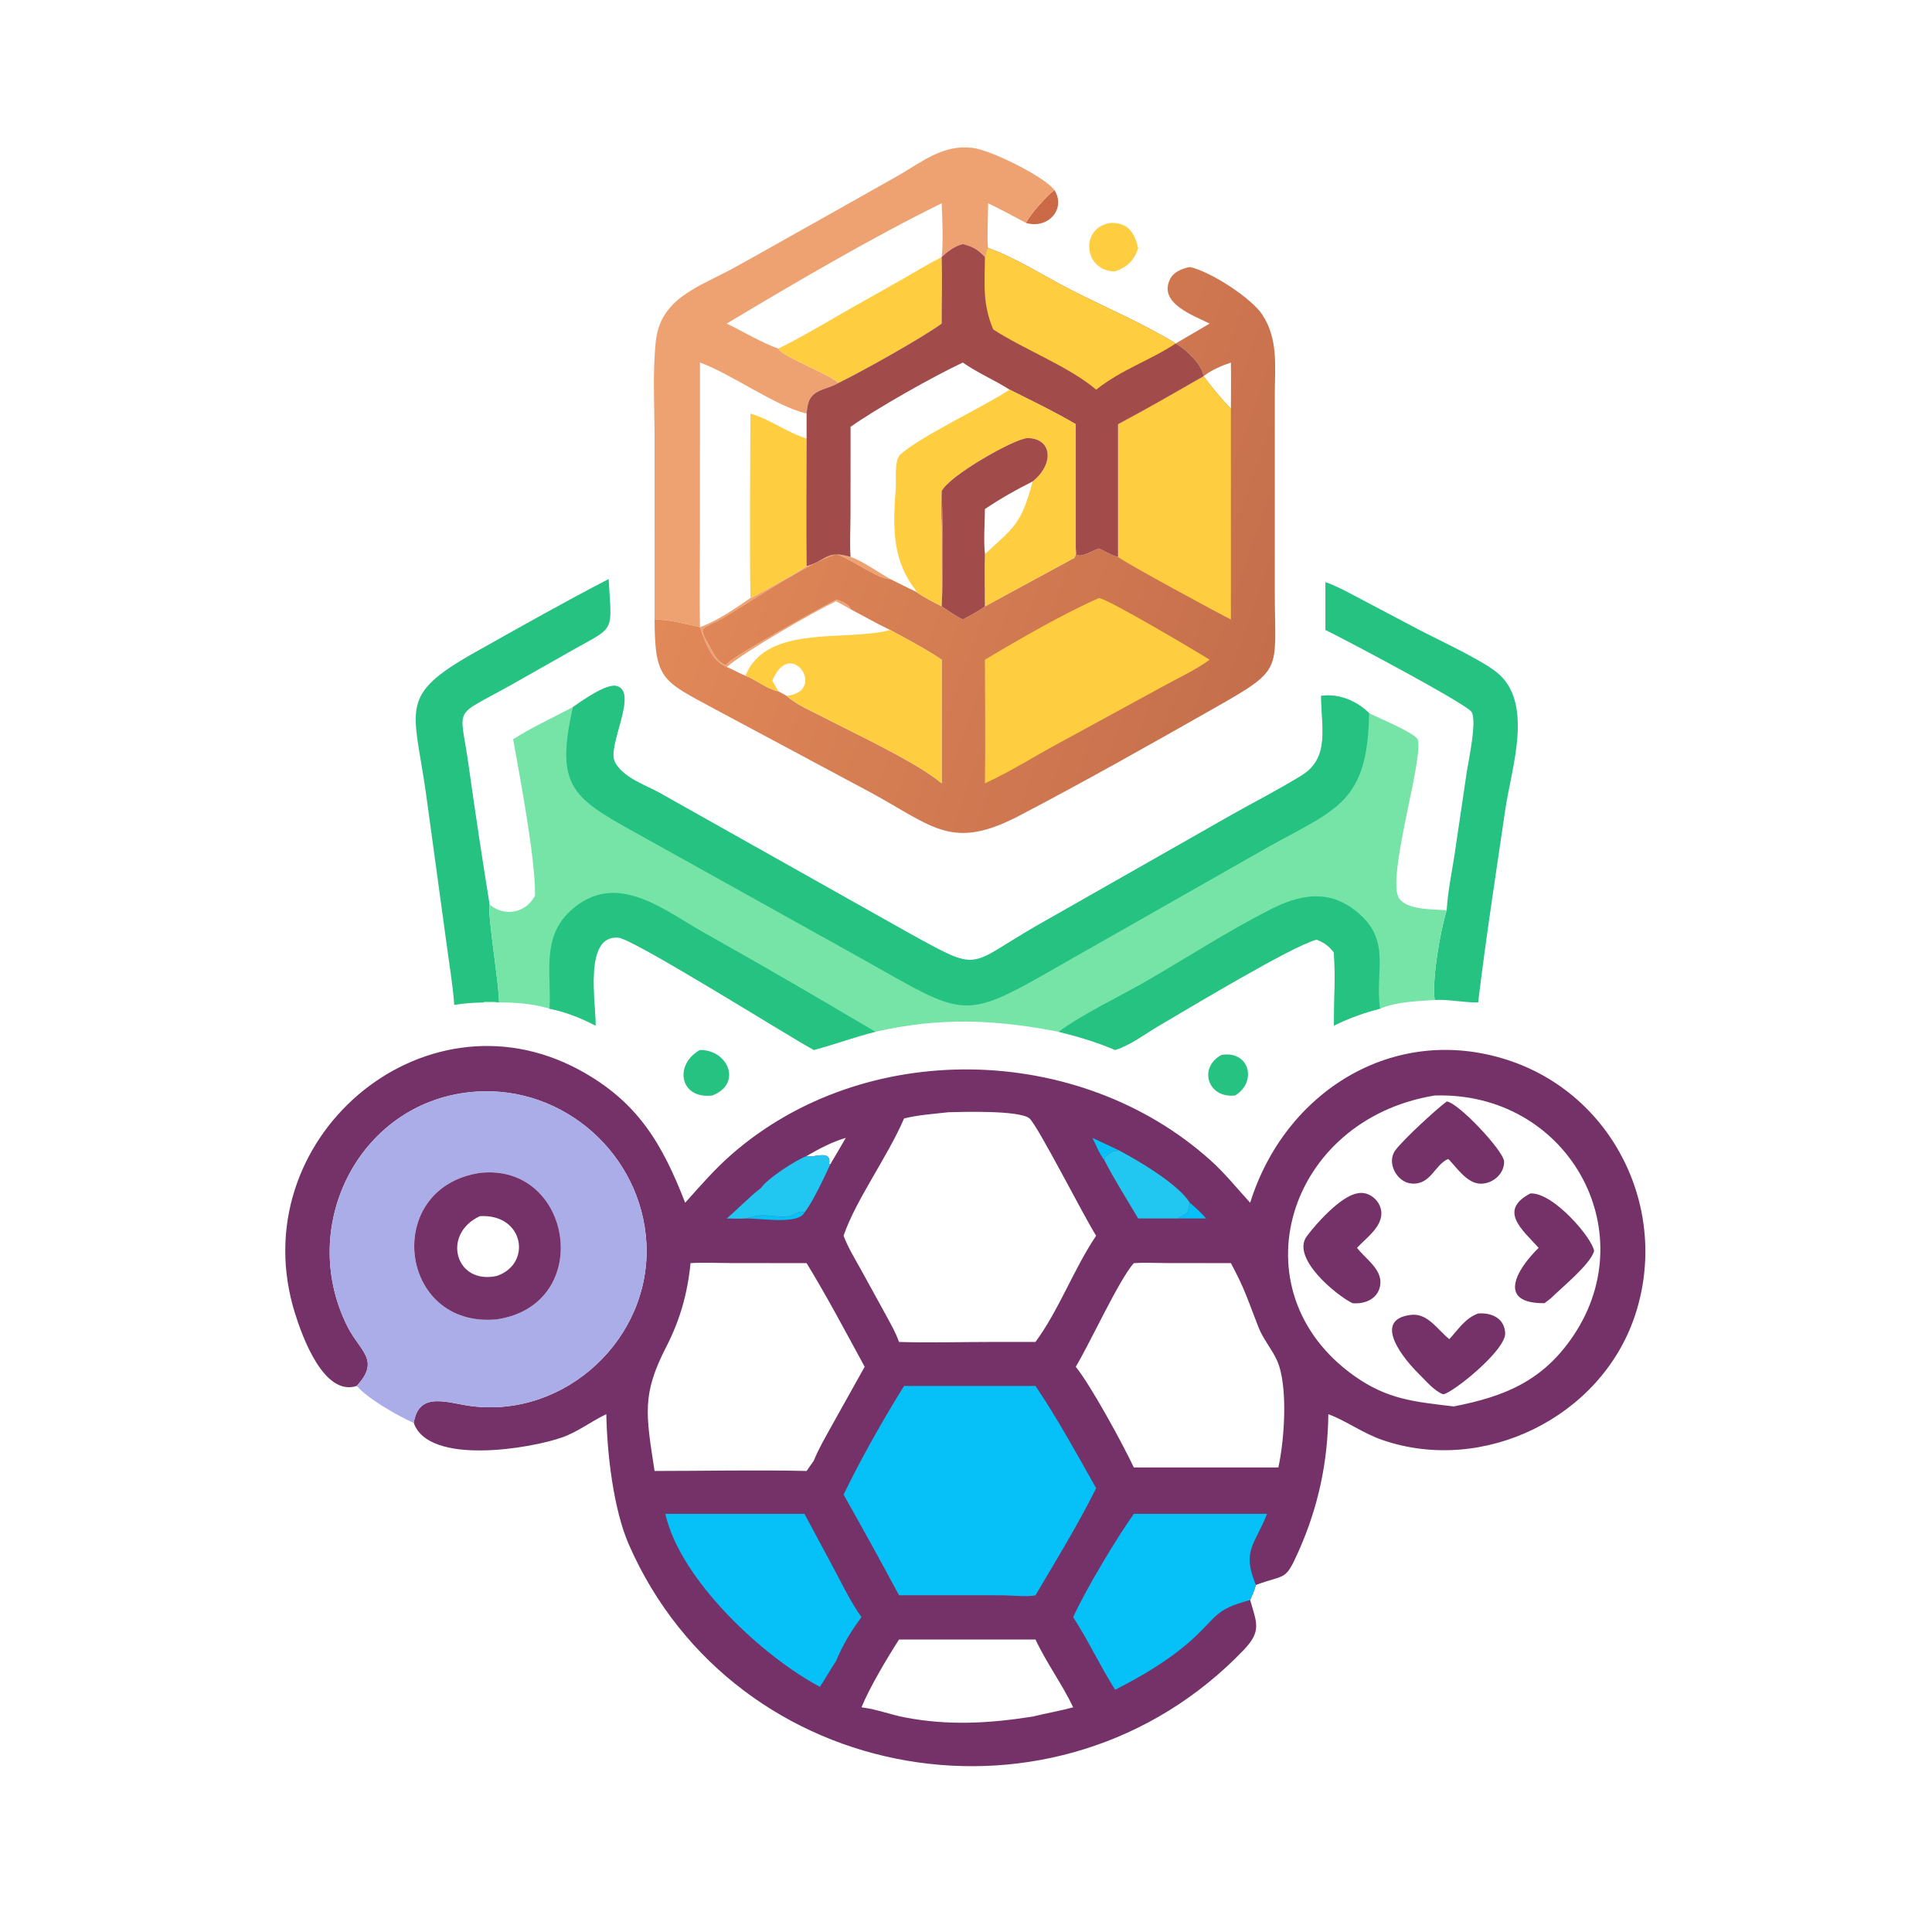 <?xml version="1.0" encoding="utf-8" ?>
<svg xmlns="http://www.w3.org/2000/svg" xmlns:xlink="http://www.w3.org/1999/xlink" width="512" height="512">
	<path fill="#CA6A47" d="M279.433 50.335C282.638 55.567 277.556 60.824 271.872 59.061C273.302 56.444 277.083 52.259 279.433 50.335Z"/>
	<path fill="#25C281" d="M323.738 279.553C331.257 278.388 333.143 286.819 327.311 290.32C319.995 291.11 317.503 282.87 323.738 279.553Z"/>
	<path fill="#25C281" d="M185.501 278.249C193.061 278.218 196.723 287.292 188.764 290.32C180.116 291.361 178.54 282.106 185.501 278.249Z"/>
	<path fill="#FECE40" d="M294.478 59.061C298.985 59.069 300.603 61.586 301.627 65.716C300.637 68.95 298.743 70.767 295.519 71.92C287.166 71.981 285.95 60.174 294.478 59.061Z"/>
	<path fill="#25C281" d="M351.244 154.253C354.698 155.497 357.941 157.35 361.188 159.049L375.965 166.841C381.422 169.712 391.987 174.533 396.519 178.068C406.671 185.985 400.525 203.591 398.949 214.348C396.449 231.417 393.788 248.545 391.724 265.666C387.863 265.709 384.088 264.809 380.206 265.004C379.433 259.636 381.707 246.53 383.389 241.245C383.678 236.261 384.734 231.307 385.489 226.377L388.722 204.495C389.111 201.962 391.57 190.551 389.899 188.577C387.773 186.066 356.276 169.38 351.244 166.948L351.244 154.253Z"/>
	<path fill="#25C281" d="M161.302 153.444C162.1 167.539 163.159 165.933 152.456 171.884L135.196 181.657C119.681 190.353 121.924 186.684 124.143 202.503C125.892 214.972 127.702 227.014 129.711 239.405L129.763 239.736C129.145 242.434 132.241 260.488 132.264 265.666C131.295 265.602 128.855 265.166 128.058 265.666C125.486 265.723 122.925 265.882 120.385 266.299C119.969 260.568 118.948 254.93 118.222 249.239L112.859 210.059C109.637 187.392 105.462 184.364 125.842 172.894C137.559 166.3 149.372 159.631 161.302 153.444Z"/>
	<path fill="#EFA271" d="M173.469 164.164L173.461 116.114C173.461 107.748 172.907 98.695 173.802 90.395C175.034 78.971 185.314 75.996 194.031 71.234C202.427 66.647 210.739 61.851 219.104 57.198L237.897 46.613C244.392 42.877 249.857 38.246 257.711 39.18C262.547 39.755 276.552 46.682 279.433 50.335C277.083 52.259 273.302 56.444 271.872 59.061C268.571 57.266 265.255 55.517 261.876 53.871C261.868 55.581 261.527 64.896 261.876 65.716C261.298 66.469 261.31 67.265 261.012 68.12C259.263 66.156 257.662 65.272 255.148 64.682C252.881 65.26 251.236 66.57 249.547 68.12C249.728 73.985 249.534 79.887 249.547 85.757C244.046 89.737 228.263 98.532 222.197 101.485C218.459 103.627 214.509 103.035 213.913 108.238L213.756 109.606L213.756 116.212C213.749 127.475 213.599 138.758 213.756 150.018C218.892 148.738 218.91 145.588 225.411 147.598C228.276 148.465 233.073 151.878 235.902 153.444C233.112 153.795 225.566 148.05 221.584 146.856C214.249 149.165 199.152 159.229 192.286 163.378C185.915 167.228 184.581 165.245 188.138 171.391C189.386 173.549 189.773 175.112 192.354 176.299L192.945 175.687C195.351 173.2 221.389 158.937 221.592 158.961C222.843 159.11 224.998 160.123 225.411 161.434L221.584 159.317C215.561 162.207 197.87 172.315 192.591 176.753C188.501 175.137 186.828 170.003 185.501 166.201C181.561 165.348 177.518 164.192 173.469 164.164ZM185.501 96.075L185.494 142.61C185.493 150.464 185.325 158.351 185.501 166.201C190.157 164.525 194.789 161.276 198.874 158.493C199.427 158.369 213.078 150.773 213.756 150.018C213.599 138.758 213.749 127.475 213.756 116.212L213.756 109.606C205.282 107.549 194.153 99.263 185.501 96.075ZM192.591 85.757C196.478 87.632 202.486 91.141 206.271 92.374C207.365 94.569 219.287 98.856 222.197 101.485C228.263 98.532 244.046 89.737 249.547 85.757C249.534 79.887 249.728 73.985 249.547 68.12L249.547 68.12C249.993 65.087 249.722 57.103 249.547 53.871C231.285 62.843 210.367 75.08 192.591 85.757Z"/>
	<path fill="#FECE40" d="M249.547 68.12L249.547 68.12C249.728 73.985 249.534 79.887 249.547 85.757C244.046 89.737 228.263 98.532 222.197 101.485C219.287 98.856 207.365 94.569 206.271 92.374C212.187 89.482 217.866 86.082 223.568 82.796L239.312 73.896C242.704 71.955 246.066 69.897 249.547 68.12Z"/>
	<path fill="#FECE40" d="M198.874 109.606C204.13 111.118 208.6 114.646 213.756 116.212C213.749 127.475 213.599 138.758 213.756 150.018C213.078 150.773 199.427 158.369 198.874 158.493C198.603 142.221 198.831 125.883 198.874 109.606Z"/>
	<path fill="#76E4A7" d="M151.841 187.371C154.078 185.844 160.534 181.151 163.315 181.791C169.387 183.189 160.743 197.712 162.93 201.938C165.069 206.071 170.94 207.983 174.773 210.1L240.858 247.263C260.18 257.928 256.14 256.021 274.655 245.367L326.669 215.786C332.736 212.388 339.013 209.162 344.928 205.521C352.563 200.821 350.125 192.638 350.105 184.406C354.706 183.746 359.52 185.686 362.818 188.987C365.041 190.155 375.285 194.352 375.75 196.064C377.143 201.185 368.475 229.014 370.298 236.897C371.334 241.375 379.952 240.899 383.389 241.245C381.707 246.53 379.433 259.636 380.206 265.004C375.528 265.333 370.086 265.459 365.738 267.317C361.435 268.387 357.473 269.842 353.493 271.802C353.506 265.418 353.94 258.746 353.493 252.392C352.084 250.643 351.011 249.842 348.925 249.007C342.591 250.563 314.366 267.608 307.239 271.768C303.532 273.931 299.637 276.974 295.519 278.249C290.633 276.164 285.702 274.71 280.554 273.429C263.534 270.11 249.015 269.565 231.997 273.429C226.456 274.8 221.161 276.808 215.666 278.249C207.976 274.027 167.95 248.83 163.882 248.48C154.539 247.675 157.948 265.921 157.831 271.802C153.915 269.762 149.969 268.196 145.631 267.317C139.922 265.542 133.975 265.6 128.058 265.666C128.855 265.166 131.295 265.602 132.264 265.666C132.241 260.488 129.145 242.434 129.763 239.736C133.827 243.097 139.428 241.911 141.789 237.334C141.912 227.48 137.754 205.867 135.988 195.907C140.966 192.733 146.614 190.148 151.841 187.371Z"/>
	<path fill="#25C281" d="M280.554 273.429C287.241 268.52 296.315 264.32 303.618 260.107C314.628 253.756 325.416 246.719 336.754 240.971C343.993 237.301 351.425 235.589 358.614 240.886C369.216 248.696 364.224 256.983 365.738 267.317C361.435 268.387 357.473 269.842 353.493 271.802C353.506 265.418 353.94 258.746 353.493 252.392C352.084 250.643 351.011 249.842 348.925 249.007C342.591 250.563 314.366 267.608 307.239 271.768C303.532 273.931 299.637 276.974 295.519 278.249C290.633 276.164 285.702 274.71 280.554 273.429Z"/>
	<path fill="#25C281" d="M145.631 267.317L145.643 267.11C146.12 257.869 143.478 248.408 151.182 241.375C163.239 230.369 175.751 241.118 186.797 247.294C201.953 255.767 217.049 264.591 231.997 273.429C226.456 274.8 221.161 276.808 215.666 278.249C207.976 274.027 167.95 248.83 163.882 248.48C154.539 247.675 157.948 265.921 157.831 271.802C153.915 269.762 149.969 268.196 145.631 267.317Z"/>
	<path fill="#25C281" d="M151.841 187.371C154.078 185.844 160.534 181.151 163.315 181.791C169.387 183.189 160.743 197.712 162.93 201.938C165.069 206.071 170.94 207.983 174.773 210.1L240.858 247.263C260.18 257.928 256.14 256.021 274.655 245.367L326.669 215.786C332.736 212.388 339.013 209.162 344.928 205.521C352.563 200.821 350.125 192.638 350.105 184.406C354.706 183.746 359.52 185.686 362.818 188.987C362.514 212.692 354.182 214.398 336.365 224.309L283.05 254.62C254.142 271.191 257.008 270.024 227.004 253.291L168.08 220.482C151.462 211.296 147.138 208.083 151.841 187.371Z"/>
	<defs>
		<linearGradient id="gradient_0" gradientUnits="userSpaceOnUse" x1="339.828" y1="165.291" x2="191.945" y2="113.253">
			<stop offset="0" stop-color="#C56E4C"/>
			<stop offset="1" stop-color="#E18958"/>
		</linearGradient>
	</defs>
	<path fill="url(#gradient_0)" d="M255.148 64.682C257.662 65.272 259.263 66.156 261.012 68.12C261.31 67.265 261.298 66.469 261.876 65.716C269.5 68.466 276.547 73.104 283.758 76.795C292.944 81.497 302.781 85.615 311.578 91.018L311.578 91.018L320.569 85.757C316.436 83.64 306.883 80.413 310.079 73.974C311.064 71.988 313.289 71.181 315.324 70.766C320.77 71.904 331.703 79.042 334.531 83.395C338.752 89.891 337.866 96.779 337.842 104.139L337.838 157.207C337.852 178.399 340.434 177.075 321.048 188.09C304.284 197.614 287.353 207.148 270.27 216.095C252.383 225.464 247.54 219.223 230.935 210.125L189.114 187.748C175.74 180.469 173.504 180.295 173.469 164.164C177.518 164.192 181.561 165.348 185.501 166.201C186.828 170.003 188.501 175.137 192.591 176.753C197.87 172.315 215.561 162.207 221.584 159.317L225.411 161.434C224.998 160.123 222.843 159.11 221.592 158.961C221.389 158.937 195.351 173.2 192.945 175.687L192.354 176.299C189.773 175.112 189.386 173.549 188.138 171.391C184.581 165.245 185.915 167.228 192.286 163.378C199.152 159.229 214.249 149.165 221.584 146.856C225.566 148.05 233.112 153.795 235.902 153.444C233.073 151.878 228.276 148.465 225.411 147.598C218.91 145.588 218.892 148.738 213.756 150.018C213.599 138.758 213.749 127.475 213.756 116.212L213.756 109.606L213.913 108.238C214.509 103.035 218.459 103.627 222.197 101.485C228.263 98.532 244.046 89.737 249.547 85.757C249.534 79.887 249.728 73.985 249.547 68.12C251.236 66.57 252.881 65.26 255.148 64.682ZM255.148 64.682C252.881 65.26 251.236 66.57 249.547 68.12C249.728 73.985 249.534 79.887 249.547 85.757C244.046 89.737 228.263 98.532 222.197 101.485C218.459 103.627 214.509 103.035 213.913 108.238L213.756 109.606L213.756 116.212C213.749 127.475 213.599 138.758 213.756 150.018C218.892 148.738 218.91 145.588 225.411 147.598C228.276 148.465 233.073 151.878 235.902 153.444C238.239 154.603 240.567 155.79 242.922 156.912C244.917 158.384 247.37 159.5 249.547 160.694L249.532 140.276C249.521 136.974 249.169 133.459 249.547 130.192C249.887 139.238 250.032 151.696 249.547 160.694C251.355 161.879 253.197 163.234 255.148 164.164C257.072 163.127 259.276 162.02 261.012 160.694L284.722 147.833C285.153 147.105 285.059 146.197 285.086 145.36L285.275 146.959C286.566 147.942 289.77 145.73 291.242 145.36C292.799 146.025 294.691 147.269 296.287 147.598L296.287 112.413C303.933 108.338 311.453 104.013 318.959 99.687C318.672 96.667 314.081 92.397 311.578 91.018L311.578 91.018C302.781 85.615 292.944 81.497 283.758 76.795C276.547 73.104 269.5 68.466 261.876 65.716C261.298 66.469 261.31 67.265 261.012 68.12C259.263 66.156 257.662 65.272 255.148 64.682ZM192.591 176.753C194.282 177.434 195.896 178.449 197.581 179.066C200.475 180.203 203.227 182.596 206.271 183.196C206.993 183.595 207.756 183.968 208.453 184.406C211.048 186.772 215.273 188.536 218.408 190.168C226.511 194.386 242.92 201.988 249.547 207.58L249.547 174.833C245.265 171.916 240.445 169.433 235.902 166.948C232.353 165.268 228.886 163.269 225.411 161.434L221.584 159.317C215.561 162.207 197.87 172.315 192.591 176.753ZM326.198 96.075C323.654 96.957 321.108 98.036 318.959 99.687C321.224 102.705 323.58 105.581 326.198 108.305C326.223 104.229 326.271 100.151 326.198 96.075Z"/>
	<path fill="#FECE40" d="M192.591 176.753C197.87 172.315 215.561 162.207 221.584 159.317L225.411 161.434C228.886 163.269 232.353 165.268 235.902 166.948C240.445 169.433 245.265 171.916 249.547 174.833L249.547 207.58C242.92 201.988 226.511 194.386 218.408 190.168C215.273 188.536 211.048 186.772 208.453 184.406C207.756 183.968 206.993 183.595 206.271 183.196C203.227 182.596 200.475 180.203 197.581 179.066C195.896 178.449 194.282 177.434 192.591 176.753ZM192.591 176.753C194.282 177.434 195.896 178.449 197.581 179.066C203.122 165.234 224.342 170.144 235.902 166.948C232.353 165.268 228.886 163.269 225.411 161.434L221.584 159.317C215.561 162.207 197.87 172.315 192.591 176.753ZM204.678 180.39C205.194 181.333 205.736 182.263 206.271 183.196C206.993 183.595 207.756 183.968 208.453 184.406C219.407 183.318 209.531 168.548 204.678 180.39Z"/>
	<path fill="#FECE40" d="M291.242 158.493C293.617 158.72 316.68 172.392 320.569 174.833C316.78 177.607 312.231 179.661 308.121 181.944L280.554 196.977C274.148 200.397 267.571 204.619 261.012 207.58C261.194 196.677 261.02 185.74 261.012 174.833C269.61 169.689 282.212 162.391 291.242 158.493Z"/>
	<path fill="#FECE40" d="M318.959 99.687L318.959 99.687C321.224 102.705 323.58 105.581 326.198 108.305L326.198 164.164C324.337 163.321 297.793 148.95 296.287 147.598L296.287 112.413C303.933 108.338 311.453 104.013 318.959 99.687Z"/>
	<path fill="#A24B4B" d="M255.148 64.682C257.662 65.272 259.263 66.156 261.012 68.12C261.31 67.265 261.298 66.469 261.876 65.716C269.5 68.466 276.547 73.104 283.758 76.795C292.944 81.497 302.781 85.615 311.578 91.018L311.578 91.018C314.081 92.397 318.672 96.667 318.959 99.687C311.453 104.013 303.933 108.338 296.287 112.413L296.287 147.598C294.691 147.269 292.799 146.025 291.242 145.36C289.77 145.73 286.566 147.942 285.275 146.959L285.086 145.36C285.059 146.197 285.153 147.105 284.722 147.833L261.012 160.694C259.276 162.02 257.072 163.127 255.148 164.164C253.197 163.234 251.355 161.879 249.547 160.694C250.032 151.696 249.887 139.238 249.547 130.192C249.169 133.459 249.521 136.974 249.532 140.276L249.547 160.694C247.37 159.5 244.917 158.384 242.922 156.912C240.567 155.79 238.239 154.603 235.902 153.444C233.073 151.878 228.276 148.465 225.411 147.598C218.91 145.588 218.892 148.738 213.756 150.018C213.599 138.758 213.749 127.475 213.756 116.212L213.756 109.606L213.913 108.238C214.509 103.035 218.459 103.627 222.197 101.485C228.263 98.532 244.046 89.737 249.547 85.757C249.534 79.887 249.728 73.985 249.547 68.12C251.236 66.57 252.881 65.26 255.148 64.682ZM267.561 103.266C260.162 108.105 244.363 115.375 238.654 120.396C236.897 121.941 237.562 127.111 237.4 129.268C236.684 138.751 236.217 147.597 242.128 155.692C242.425 156.099 242.744 156.436 242.922 156.912C244.917 158.384 247.37 159.5 249.547 160.694L249.532 140.276C249.521 136.974 249.169 133.459 249.547 130.192C249.887 139.238 250.032 151.696 249.547 160.694C251.355 161.879 253.197 163.234 255.148 164.164C257.072 163.127 259.276 162.02 261.012 160.694L284.722 147.833C285.153 147.105 285.059 146.197 285.086 145.36L285.086 112.413C279.5 109.12 273.363 106.183 267.561 103.266ZM255.148 96.075C247.377 99.73 232.354 108.197 225.411 113.112L225.395 136.362C225.389 140.059 225.154 143.919 225.411 147.598C228.276 148.465 233.073 151.878 235.902 153.444C238.239 154.603 240.567 155.79 242.922 156.912C242.744 156.436 242.425 156.099 242.128 155.692C236.217 147.597 236.684 138.751 237.4 129.268C237.562 127.111 236.897 121.941 238.654 120.396C244.363 115.375 260.162 108.105 267.561 103.266C263.512 100.685 259.102 98.844 255.148 96.075Z"/>
	<path fill="#FECE40" d="M261.012 68.12C261.31 67.265 261.298 66.469 261.876 65.716C269.5 68.466 276.547 73.104 283.758 76.795C292.944 81.497 302.781 85.615 311.578 91.018C304.963 95.439 297.391 97.814 290.49 103.266C283.431 97.198 271.427 92.654 263.218 87.306C260.315 80.443 260.979 75.358 261.012 68.12Z"/>
	<path fill="#FECE40" d="M267.561 103.266C273.363 106.183 279.5 109.12 285.086 112.413L285.086 145.36C285.059 146.197 285.153 147.105 284.722 147.833L261.012 160.694C259.276 162.02 257.072 163.127 255.148 164.164C253.197 163.234 251.355 161.879 249.547 160.694C250.032 151.696 249.887 139.238 249.547 130.192C249.169 133.459 249.521 136.974 249.532 140.276L249.547 160.694C247.37 159.5 244.917 158.384 242.922 156.912C242.744 156.436 242.425 156.099 242.128 155.692C236.217 147.597 236.684 138.751 237.4 129.268C237.562 127.111 236.897 121.941 238.654 120.396C244.363 115.375 260.162 108.105 267.561 103.266ZM249.547 130.192C249.887 139.238 250.032 151.696 249.547 160.694C251.355 161.879 253.197 163.234 255.148 164.164C257.072 163.127 259.276 162.02 261.012 160.694C261.021 156.086 260.863 151.46 261.012 146.856C268.759 139.674 270.617 138.985 273.687 127.577C279.465 122.893 278.784 116.201 272.397 116.099C269.134 116.046 251.416 126.098 249.547 130.192Z"/>
	<path fill="#A24B4B" d="M249.547 130.192C251.416 126.098 269.134 116.046 272.397 116.099C278.784 116.201 279.465 122.893 273.687 127.577C270.617 138.985 268.759 139.674 261.012 146.856C260.863 151.46 261.021 156.086 261.012 160.694C259.276 162.02 257.072 163.127 255.148 164.164C253.197 163.234 251.355 161.879 249.547 160.694C250.032 151.696 249.887 139.238 249.547 130.192ZM273.687 127.577C269.326 129.762 265.047 132.168 261.012 134.916C260.991 138.8 260.629 142.999 261.012 146.856C268.759 139.674 270.617 138.985 273.687 127.577Z"/>
	<path fill="#753268" d="M94.535 367.289C85.807 370.152 80.086 354.17 78.164 348.005C63.906 302.264 111.859 261.056 153.464 283.504C169.045 291.91 175.541 303.197 181.577 318.741C185.539 314.315 189.357 309.879 193.842 305.959C229.237 275.029 286.013 276.278 320.762 307.464C324.632 310.938 327.811 314.92 331.306 318.741C340.471 289.368 369.209 271.203 399.29 280.829C427.606 289.889 442.655 320.73 433.238 348.773C424.211 375.655 393.149 390.821 366.403 381.632C361.069 379.799 356.915 376.589 352.02 374.771C351.884 387.54 349.352 399.374 344.162 411.052C340.516 419.258 340.765 417.047 332.817 420.038C332.48 421.43 331.876 422.721 331.306 424.03C333.042 430.113 334.402 432.252 329.572 437.287C280.514 488.429 194.896 473.562 166.708 409.453C162.533 399.959 160.887 385.176 160.678 374.771C156.677 376.665 153.288 379.373 149.043 380.901C140.915 383.825 113.684 388.511 109.658 377.107C105.281 375.122 97.708 370.853 94.535 367.289ZM94.535 367.289C97.708 370.853 105.281 375.122 109.658 377.107C110.955 368.55 118.601 371.798 124.708 372.608C149.901 375.945 172.757 354.55 171.291 329.261C169.94 305.964 149.516 287.75 126.219 289.29C95.677 291.308 78.509 324.494 92.062 351.512C95.371 358.11 100.915 360.407 94.535 367.289ZM380.206 290.32C340.98 296.729 327.176 342.091 358.875 364.616C367.755 370.927 374.909 371.475 385.241 372.719C398.664 370.109 408.892 366.025 417.004 353.909C435.816 325.81 415.161 289.219 380.206 290.32ZM251.385 294.751C247.483 295.199 243.395 295.451 239.586 296.404C235.27 306.503 226.782 317.988 223.559 327.475C224.752 330.648 226.547 333.555 228.188 336.512L234.883 348.695C236.101 350.959 237.398 353.194 238.248 355.628C246.547 355.902 254.911 355.616 263.218 355.628L274.421 355.628C280.748 346.98 284.478 336.426 290.49 327.475C287.413 322.724 274.927 298.079 272.786 296.364C270.092 294.205 255.183 294.656 251.385 294.751ZM183.002 334.74C182.217 342.675 180.249 349.76 176.594 356.865C170.049 369.59 171.152 374.688 173.469 389.823C186.875 389.82 200.359 389.507 213.756 389.823L215.666 387.091C216.956 383.878 218.773 380.845 220.431 377.808L229.149 362.208C224.132 353.012 219.218 343.678 213.756 334.74L193.613 334.723C190.094 334.719 186.511 334.544 183.002 334.74ZM300.477 334.74C296.602 339.026 288.77 356.134 285.086 362.208C289.162 367.263 297.504 382.585 300.477 388.894L326.198 388.894L338.777 388.894C340.365 381.766 341.432 367.336 338.447 360.6C337.084 357.526 334.764 354.929 333.525 351.769C330.607 344.328 330 341.834 326.198 334.74L309.093 334.72C306.247 334.717 303.312 334.563 300.477 334.74ZM238.248 434.492C235.164 439.288 230.401 447.28 228.303 452.462L228.747 452.52C232.511 453.035 236.082 454.419 239.805 455.132C251.371 457.348 262.113 456.725 273.687 454.908C277.241 454.029 280.868 453.41 284.404 452.462C281.467 446.268 277.31 440.7 274.421 434.492L238.248 434.492ZM213.756 306.361C215.381 307.053 220.501 304.359 219.73 308.499L220.046 308.533C221.401 306.198 222.819 303.903 224.143 301.549C220.478 302.612 217.045 304.457 213.756 306.361Z"/>
	<path fill="#06C0F8" d="M200.244 322.292C203.852 321.426 207.681 323.541 211.113 321.539C211.965 321.042 212.221 321.045 213.19 321.303C211.577 324.617 201.874 322.841 197.581 322.902L200.244 322.292Z"/>
	<path fill="#06C0F8" d="M312.182 322.902C315.456 320.634 314.217 322.837 315.324 318.741C316.849 320.045 318.321 321.363 319.615 322.902L312.182 322.902Z"/>
	<path fill="#06C0F8" d="M289.5 301.549L296.287 304.733L296.114 305.017C294.71 304.798 293.74 305.932 292.729 306.716L292.78 307.254L292.647 307.411C291.365 305.838 290.436 303.374 289.5 301.549Z"/>
	<path fill="#21C7F0" d="M292.647 307.411L292.78 307.254L292.729 306.716C293.74 305.932 294.71 304.798 296.114 305.017L296.287 304.733C301.746 307.608 312.193 313.77 315.324 318.741C314.217 322.837 315.456 320.634 312.182 322.902L301.627 322.902C298.605 317.797 295.354 312.684 292.647 307.411Z"/>
	<path fill="#21C7F0" d="M213.756 306.361C215.381 307.053 220.501 304.359 219.73 308.499L220.046 308.533C218.572 311.729 215.288 318.823 213.19 321.303C212.221 321.045 211.965 321.042 211.113 321.539C207.681 323.541 203.852 321.426 200.244 322.292L197.581 322.902C195.941 323.02 194.238 322.917 192.591 322.902C195.677 320.302 198.459 317.28 201.663 314.834C203.425 312.282 210.727 307.541 213.756 306.361Z"/>
	<path fill="#06C0F8" d="M176.326 401.19L213.19 401.19L221.043 415.826C223.325 420.155 225.481 424.562 228.303 428.573C225.701 431.98 223.154 436.199 221.584 440.185C220.054 442.403 218.791 444.79 217.281 447.023C202.19 439.047 180.202 418.656 176.326 401.19Z"/>
	<path fill="#06C0F8" d="M300.477 401.19L335.775 401.19C332.563 409.401 329.028 410.872 332.817 420.038C332.48 421.43 331.876 422.721 331.306 424.03C321.752 426.537 322.64 428.468 315.728 434.657C309.727 440.03 302.661 444.155 295.519 447.806C291.564 441.564 288.446 434.796 284.404 428.573C287.626 421.392 295.976 407.497 300.477 401.19Z"/>
	<path fill="#06C0F8" d="M239.586 367.289L274.421 367.289C280.275 375.975 285.344 385.277 290.49 394.394C285.694 404.022 279.885 413.492 274.421 422.757C272.527 423.262 267.949 422.774 265.727 422.77L238.248 422.757C233.559 414.001 228.439 404.721 223.559 396.091C227.931 387.004 234.283 375.751 239.586 367.289Z"/>
	<path fill="#753268" d="M405.57 316.272C411.725 315.947 422.16 328.362 422.454 331.563C421.33 335.214 413.964 341.109 410.979 344.078L409.329 345.356C396.885 345.478 401.539 336.793 407.753 330.689C403.418 325.886 396.971 320.778 405.57 316.272Z"/>
	<path fill="#753268" d="M383.389 291.903C386.397 292.13 398.56 305.059 398.606 307.83C398.661 311.116 395.557 313.733 392.381 313.692C388.882 313.646 386.275 309.736 384.085 307.411L383.744 307.153C380.111 308.773 379.22 314.008 374.115 313.657C370.194 313.388 367.356 308.109 369.778 304.838C371.859 302.026 380.447 294.105 383.389 291.903Z"/>
	<path fill="#753268" d="M359.628 316.272C362.794 315.471 366.036 318.309 366.08 321.475C366.132 325.297 361.978 328.129 359.628 330.689C361.749 333.485 366.104 336.236 365.82 340.137C365.537 344.015 361.9 345.703 358.419 345.356C354.139 343.286 342.094 333.381 346.294 327.651C348.732 324.323 355.278 317.034 359.628 316.272Z"/>
	<path fill="#753268" d="M391.724 348.088C395.274 347.797 398.714 349.357 398.887 353.278C399.093 357.93 384.611 369.416 382.439 369.492C380.034 368.618 377.763 365.797 375.941 364.023C372.51 360.677 363.224 349.799 373.85 348.458C378.371 347.887 380.958 352.414 384.085 354.887C386.469 352.319 388.275 349.335 391.724 348.088Z"/>
	<path fill="#AAADE7" d="M94.535 367.289C100.915 360.407 95.371 358.11 92.062 351.512C78.509 324.494 95.677 291.308 126.219 289.29C149.516 287.75 169.94 305.964 171.291 329.261C172.757 354.55 149.901 375.945 124.708 372.608C118.601 371.798 110.955 368.55 109.658 377.107C105.281 375.122 97.708 370.853 94.535 367.289ZM127.181 310.829C101.246 314.761 105.577 352.153 131.68 349.645C157.696 345.743 151.796 308.118 127.181 310.829Z"/>
	<path fill="#753268" d="M127.181 310.829C151.796 308.118 157.696 345.743 131.68 349.645C105.577 352.153 101.246 314.761 127.181 310.829ZM127.181 322.292C116.975 326.992 120.596 340.58 131.68 338.135C141.068 334.912 138.895 321.619 127.181 322.292Z"/>
</svg>
